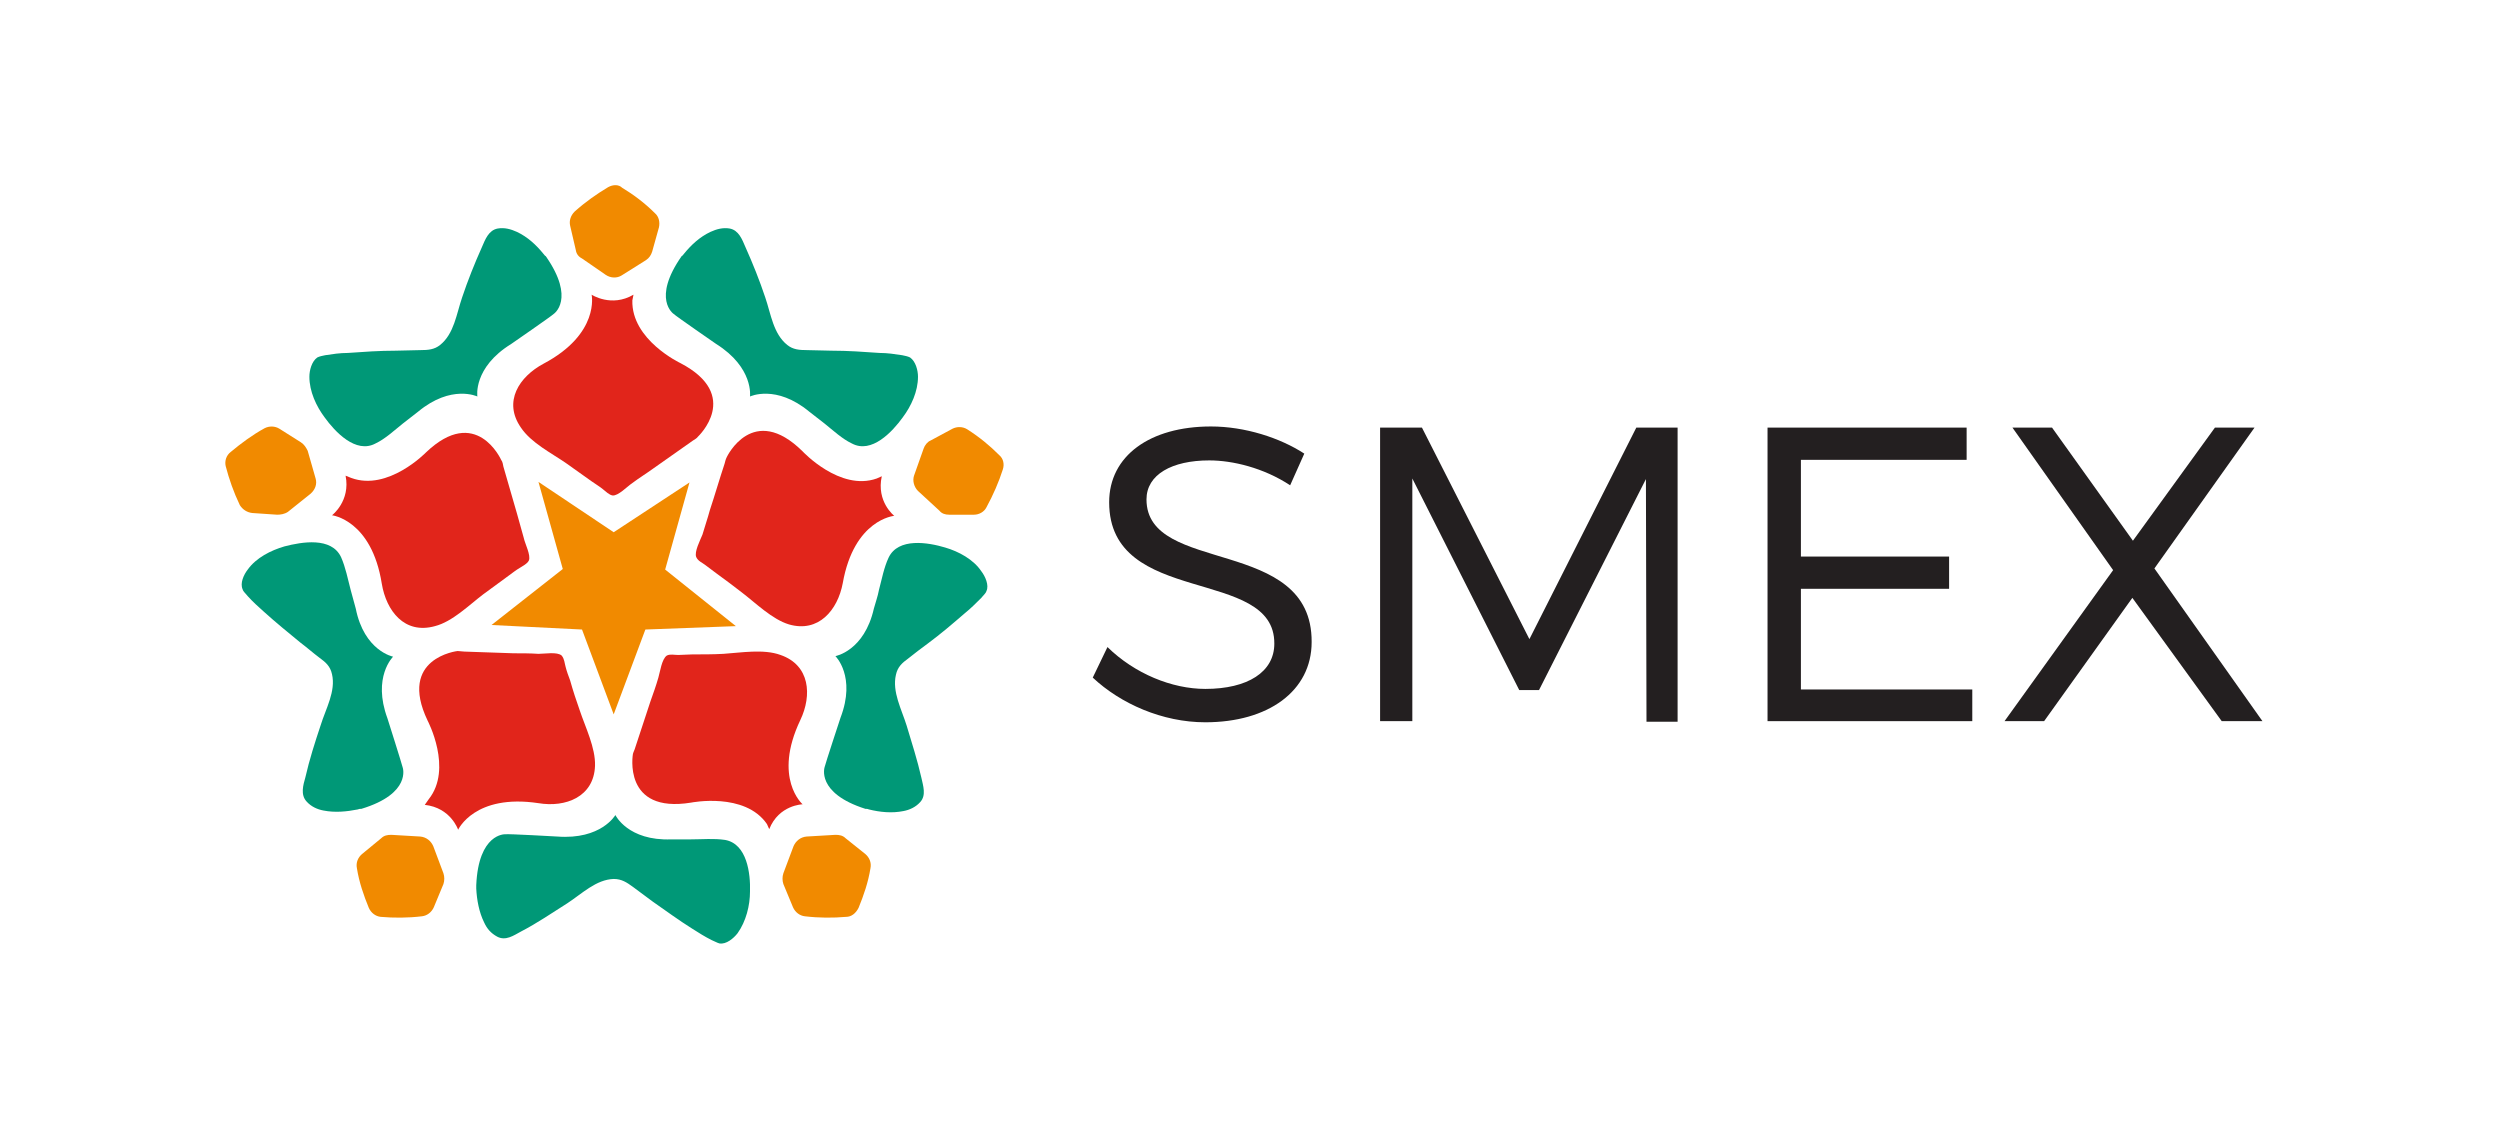 <?xml version="1.0" encoding="utf-8"?>
<!-- Generator: Adobe Illustrator 27.2.0, SVG Export Plug-In . SVG Version: 6.00 Build 0)  -->
<svg version="1.1" id="Layer_1" xmlns="http://www.w3.org/2000/svg" xmlns:xlink="http://www.w3.org/1999/xlink" x="0px" y="0px"
	 viewBox="0 0 442 200.5" style="enable-background:new 0 0 442 200.5;" xml:space="preserve">
<style type="text/css">
	.st0{fill:#231F20;}
	.st1{fill:#F18A00;}
	.st2{fill:#009877;}
	.st3{fill:#E1251B;}
</style>
<g>
	<path class="st0" d="M195.8,114.4c4.8,4.7,11.4,7.4,17.3,7.4c7.5,0,12.2-3,12.2-8c0.1-13.7-29.2-6.4-29.2-25
		c0-8.2,7.2-13.4,18-13.4c6,0,12.2,2,16.5,4.8l-2.5,5.6c-4.7-3.1-10.2-4.4-14.3-4.4c-6.6,0-11.1,2.5-11.1,6.9
		c0,13.4,29.3,6.4,29.2,25.2c0,8.7-7.7,14.2-18.8,14.2c-7.6,0-15-3.3-19.9-7.9L195.8,114.4z"/>
	<path class="st0" d="M244,75.6h7.4l19,37.4l18.9-37.4h7.3v52h-5.5L291,84.7L272.1,122h-3.5l-18.9-37.4v42.9H244V75.6z"/>
	<path class="st0" d="M312.4,75.6h35.3v5.7h-29.3v17.1h26.2v5.7h-26.2v17.8h30.3v5.6h-36.2V75.6z"/>
	<path class="st0" d="M373.6,100.8l-17.8-25.2h7l14.3,20l14.5-20h7l-17.7,24.9l19.1,27h-7.2l-15.8-21.8l-15.6,21.8h-7L373.6,100.8z"
		/>
</g>
<g>
	<polygon class="st1" points="121.9,85.3 117.6,100.7 130.1,110.7 114.1,111.3 108.5,126.3 102.9,111.3 86.9,110.5 99.5,100.6 
		95.2,85.2 108.5,94.1 	"/>
	<g>
		<path class="st2" d="M84.4,70.1c0,0-4.6-2.2-10.5,2.7c-0.9,0.7-1.8,1.4-2.7,2.1c-1.5,1.2-3.1,2.7-4.8,3.5c-3.5,1.9-7.2-2.1-9-4.6
			c-1.5-2-2.7-4.6-2.7-7.2c0-1.1,0.4-2.7,1.4-3.4c0.4-0.2,0.9-0.3,1.4-0.4c1.3-0.2,2.6-0.4,4-0.4c2.8-0.2,5.6-0.4,8.5-0.4
			c1.4,0,2.9-0.1,4.3-0.1c1.4,0,2.5-0.1,3.5-0.9c2.5-2,2.9-5.5,3.9-8.4c1-3,2.2-6,3.5-8.9c0.6-1.4,1.2-3,2.8-3.3
			c1.2-0.2,2.3,0.1,3.4,0.6c1.9,0.9,3.4,2.3,4.7,3.9c0.1,0.1,0.2,0.3,0.4,0.4c5.3,7.6,1.4,10.2,1.4,10.2c-0.4,0.4-7.5,5.3-7.5,5.3
			C83.6,65,84.4,70.1,84.4,70.1z"/>
		<path class="st2" d="M132.6,70.1c0,0,4.6-2.2,10.5,2.7c0.9,0.7,1.8,1.4,2.7,2.1c1.5,1.2,3.1,2.7,4.8,3.5c3.5,1.9,7.2-2.1,9-4.6
			c1.5-2,2.7-4.6,2.7-7.2c0-1.1-0.4-2.7-1.4-3.4c-0.4-0.2-0.9-0.3-1.4-0.4c-1.3-0.2-2.6-0.4-4-0.4c-2.8-0.2-5.6-0.4-8.5-0.4
			c-1.4,0-2.9-0.1-4.3-0.1c-1.4,0-2.5-0.1-3.5-0.9c-2.5-2-2.9-5.5-3.9-8.4c-1-3-2.2-6-3.5-8.9c-0.6-1.4-1.2-3-2.8-3.3
			c-1.2-0.2-2.3,0.1-3.4,0.6c-1.9,0.9-3.4,2.3-4.7,3.9c-0.1,0.1-0.2,0.3-0.4,0.4c-5.3,7.6-1.4,10.2-1.4,10.2
			c0.4,0.4,7.5,5.3,7.5,5.3C133.3,65,132.6,70.1,132.6,70.1z"/>
	</g>
	<path class="st2" d="M108.8,144.1c0,0,2.2,4.6,9.9,4.3c1.2,0,2.3,0,3.5,0c2,0,4-0.2,6,0.1c3.9,0.7,4.5,6,4.4,9.1
		c0,2.5-0.7,5.3-2.2,7.4c-0.7,0.9-2,2-3.2,1.8c-0.4-0.1-0.9-0.4-1.4-0.6c-1.2-0.6-2.3-1.3-3.4-2c-2.4-1.5-4.7-3.2-7-4.8
		c-1.2-0.9-2.3-1.7-3.5-2.6c-1.1-0.8-2-1.4-3.4-1.4c-3.1,0.1-5.6,2.6-8.2,4.3c-2.7,1.7-5.3,3.5-8.2,5c-1.3,0.7-2.7,1.7-4.2,0.9
		c-1.1-0.6-1.8-1.4-2.3-2.5c-0.9-1.8-1.3-4-1.4-6c0-0.2,0-0.4,0-0.6c0.4-9.2,5.1-9,5.1-9c0.5-0.1,9.2,0.4,9.2,0.4
		C106.3,148.5,108.8,144.1,108.8,144.1z"/>
	<path class="st2" d="M69.5,116.1c0,0-5.1-1-6.6-8.5c-0.3-1.1-0.6-2.2-0.9-3.3c-0.5-1.9-0.9-4-1.7-5.8c-1.7-3.6-6.9-2.7-10-1.9
		c-2.4,0.7-5,2-6.5,4.1c-0.7,0.9-1.4,2.4-0.9,3.5c0.1,0.4,0.6,0.8,0.9,1.2c0.9,1,1.9,1.9,2.8,2.7c2.1,1.9,4.3,3.7,6.5,5.5
		c1.2,0.9,2.2,1.8,3.4,2.7c1.1,0.8,1.9,1.5,2.2,2.9c0.7,3-1.1,6.1-2,9c-1,3-2,6.1-2.7,9.2c-0.4,1.4-0.9,3.1,0.2,4.3
		c0.8,0.9,1.9,1.4,3,1.6c2,0.4,4.1,0.2,6.1-0.2c0.2-0.1,0.4-0.1,0.6-0.1c8.9-2.7,7.3-7.3,7.3-7.3c-0.1-0.5-2.7-8.7-2.7-8.7
		C65.8,119.7,69.5,116.1,69.5,116.1z"/>
	<path class="st2" d="M147.7,116c0,0,5.1-0.9,6.8-8.4c0.3-1.1,0.7-2.2,0.9-3.3c0.5-1.9,0.9-4,1.7-5.7c1.7-3.6,7-2.7,10-1.8
		c2.4,0.7,5,2.1,6.4,4.2c0.7,0.9,1.4,2.5,0.9,3.5c-0.1,0.4-0.6,0.8-0.9,1.2c-0.9,0.9-1.9,1.9-2.9,2.7c-2.2,1.9-4.3,3.7-6.6,5.4
		c-1.2,0.9-2.3,1.7-3.4,2.6c-1.1,0.8-1.9,1.5-2.2,2.9c-0.7,3,1,6.1,1.9,9c0.9,3,1.9,6.1,2.6,9.2c0.3,1.4,0.9,3.1-0.2,4.3
		c-0.8,0.9-1.9,1.4-3,1.6c-2,0.4-4.1,0.2-6.1-0.3c-0.2-0.1-0.4-0.1-0.6-0.1c-8.8-2.8-7.2-7.4-7.2-7.4c0.1-0.5,2.8-8.7,2.8-8.7
		C151.4,119.6,147.7,116,147.7,116z"/>
	<path class="st3" d="M112,52.1c-3.9,2.3-7.4,0-7.4,0s1.5,6.9-8.5,12.2c-4.3,2.3-7.2,6.7-4,11.3c1.8,2.7,5.4,4.5,8,6.3
		c1.5,1.1,3,2.1,4.5,3.2c0.7,0.5,1.4,0.9,2,1.4c0.5,0.4,1.1,1,1.7,1.1c1,0.1,2.6-1.6,3.5-2.2c1.2-0.9,2.5-1.7,3.6-2.5
		c2.4-1.7,4.7-3.3,7.1-5c0.3-0.2,0.7-0.4,0.9-0.7c0,0,7.8-7.3-3.1-13c0,0-8.7-4.1-8.5-11.1L112,52.1z"/>
	<path class="st3" d="M61.1,84.1c0.9,4.5-2.4,7-2.4,7s7,0.8,8.8,12.1c0.8,4.8,4,9,9.4,7.5c3.1-0.8,6-3.7,8.5-5.6
		c1.5-1.1,3-2.2,4.5-3.3c0.7-0.5,1.3-1,2-1.4c0.6-0.4,1.3-0.7,1.6-1.3c0.4-0.9-0.7-3-0.9-4c-0.4-1.4-0.8-2.8-1.2-4.3
		c-0.8-2.7-1.6-5.6-2.4-8.3c-0.1-0.4-0.1-0.8-0.4-1.2c0,0-4.4-9.8-13.3-1.3c0,0-6.7,6.9-13.2,4.5L61.1,84.1z"/>
	<path class="st3" d="M155.9,84.2c-1,4.5,2.2,7,2.2,7s-7.1,0.6-9.1,11.9c-0.9,4.8-4.3,8.8-9.5,7.3c-3-0.9-5.9-3.8-8.4-5.7
		c-1.4-1.1-2.9-2.2-4.4-3.3c-0.7-0.5-1.3-1-2-1.5c-0.5-0.4-1.3-0.7-1.6-1.4c-0.4-0.9,0.7-3,1.1-4c0.4-1.4,0.9-2.8,1.3-4.3
		c0.9-2.7,1.7-5.5,2.6-8.2c0.1-0.4,0.2-0.8,0.4-1.2c0,0,4.6-9.7,13.4-1c0,0,6.6,7.1,13.1,4.8L155.9,84.2z"/>
	<path class="st3" d="M75.1,142.3c4.6,0.5,5.9,4.4,5.9,4.4s2.9-6.4,14.2-4.7c4.8,0.8,9.8-1.1,10-6.6c0.1-3.2-1.7-6.8-2.7-9.8
		c-0.6-1.7-1.2-3.5-1.7-5.3c-0.3-0.8-0.6-1.6-0.8-2.4c-0.2-0.7-0.2-1.4-0.7-2c-0.8-0.7-3-0.3-4.1-0.3c-1.4-0.1-3-0.1-4.4-0.1
		c-2.9-0.1-5.8-0.2-8.7-0.3c-0.4,0-0.8-0.1-1.2-0.1c0,0-10.6,1.2-5.3,12.3c0,0,4.5,8.5,0.2,13.9L75.1,142.3z"/>
	<path class="st3" d="M136,146.6c1.7-4.3,5.9-4.4,5.9-4.4s-5.3-4.6-0.4-14.9c2.1-4.4,1.7-9.7-3.5-11.5c-3-1.1-7-0.4-10.1-0.2
		c-1.8,0.1-3.7,0.1-5.5,0.1c-0.8,0-1.7,0.1-2.5,0.1c-0.7,0-1.4-0.2-2,0.1c-0.9,0.6-1.2,2.9-1.5,3.9c-0.4,1.4-0.9,2.8-1.4,4.2
		c-0.9,2.7-1.8,5.5-2.7,8.2c-0.1,0.4-0.3,0.7-0.4,1.1c0,0-1.9,10.6,10.3,8.6c0,0,9.5-1.9,13.4,3.8L136,146.6z"/>
	<g>
		<path class="st1" d="M107.5,33.1c-2,1.2-4,2.6-5.9,4.3c-0.7,0.7-1,1.6-0.8,2.5l1,4.3c0.1,0.7,0.5,1.2,1.1,1.5l4.2,2.9
			c0.9,0.6,2,0.6,2.8,0.1l4.3-2.7c0.6-0.4,0.9-0.9,1.1-1.5l1.2-4.3c0.2-0.9,0-1.9-0.7-2.5c-1.8-1.8-3.8-3.3-5.8-4.5
			C109.4,32.6,108.4,32.6,107.5,33.1z"/>
	</g>
	<g>
		<path class="st1" d="M67.3,162.1c2.3,0.2,4.8,0.2,7.3-0.1c0.9-0.1,1.7-0.7,2.1-1.6l1.7-4.1c0.2-0.6,0.2-1.3,0-1.9l-1.8-4.8
			c-0.4-0.9-1.2-1.6-2.3-1.7l-5.1-0.3c-0.7,0-1.3,0.1-1.8,0.6L64,151c-0.7,0.6-1.1,1.5-0.9,2.5c0.4,2.5,1.2,4.8,2.1,7
			C65.6,161.4,66.4,162,67.3,162.1z"/>
	</g>
	<g>
		<path class="st1" d="M149.6,162.1c-2.3,0.2-4.8,0.2-7.3-0.1c-0.9-0.1-1.7-0.7-2.1-1.6l-1.7-4.1c-0.2-0.6-0.2-1.3,0-1.9l1.8-4.8
			c0.4-0.9,1.2-1.6,2.3-1.7l5.1-0.3c0.7,0,1.3,0.1,1.8,0.6l3.5,2.8c0.7,0.6,1.1,1.5,0.9,2.5c-0.4,2.5-1.2,4.8-2.1,7
			C151.3,161.5,150.5,162.1,149.6,162.1z"/>
	</g>
	<g>
		<path class="st1" d="M177.3,83c-0.7,2.2-1.7,4.5-2.9,6.7c-0.4,0.8-1.3,1.3-2.2,1.3h-4.4c-0.7,0-1.3-0.2-1.7-0.7l-3.8-3.5
			c-0.7-0.7-1-1.8-0.7-2.7l1.7-4.8c0.2-0.6,0.7-1.2,1.2-1.4l3.9-2.1c0.8-0.4,1.8-0.4,2.6,0.1c2.2,1.4,4,2.9,5.7,4.6
			C177.4,81.1,177.6,82.1,177.3,83z"/>
	</g>
	<g>
		<path class="st1" d="M40.8,79.9c1.8-1.5,3.8-3,6-4.2c0.8-0.4,1.8-0.4,2.6,0.1l3.8,2.4c0.6,0.4,0.9,0.9,1.2,1.5l1.4,4.9
			c0.3,1-0.1,2-0.9,2.7l-4,3.2C50.3,90.9,49.6,91,49,91l-4.4-0.3c-0.9-0.1-1.7-0.6-2.2-1.4c-1.1-2.3-1.9-4.6-2.5-6.9
			C39.7,81.5,40,80.5,40.8,79.9z"/>
	</g>
</g>
</svg>

